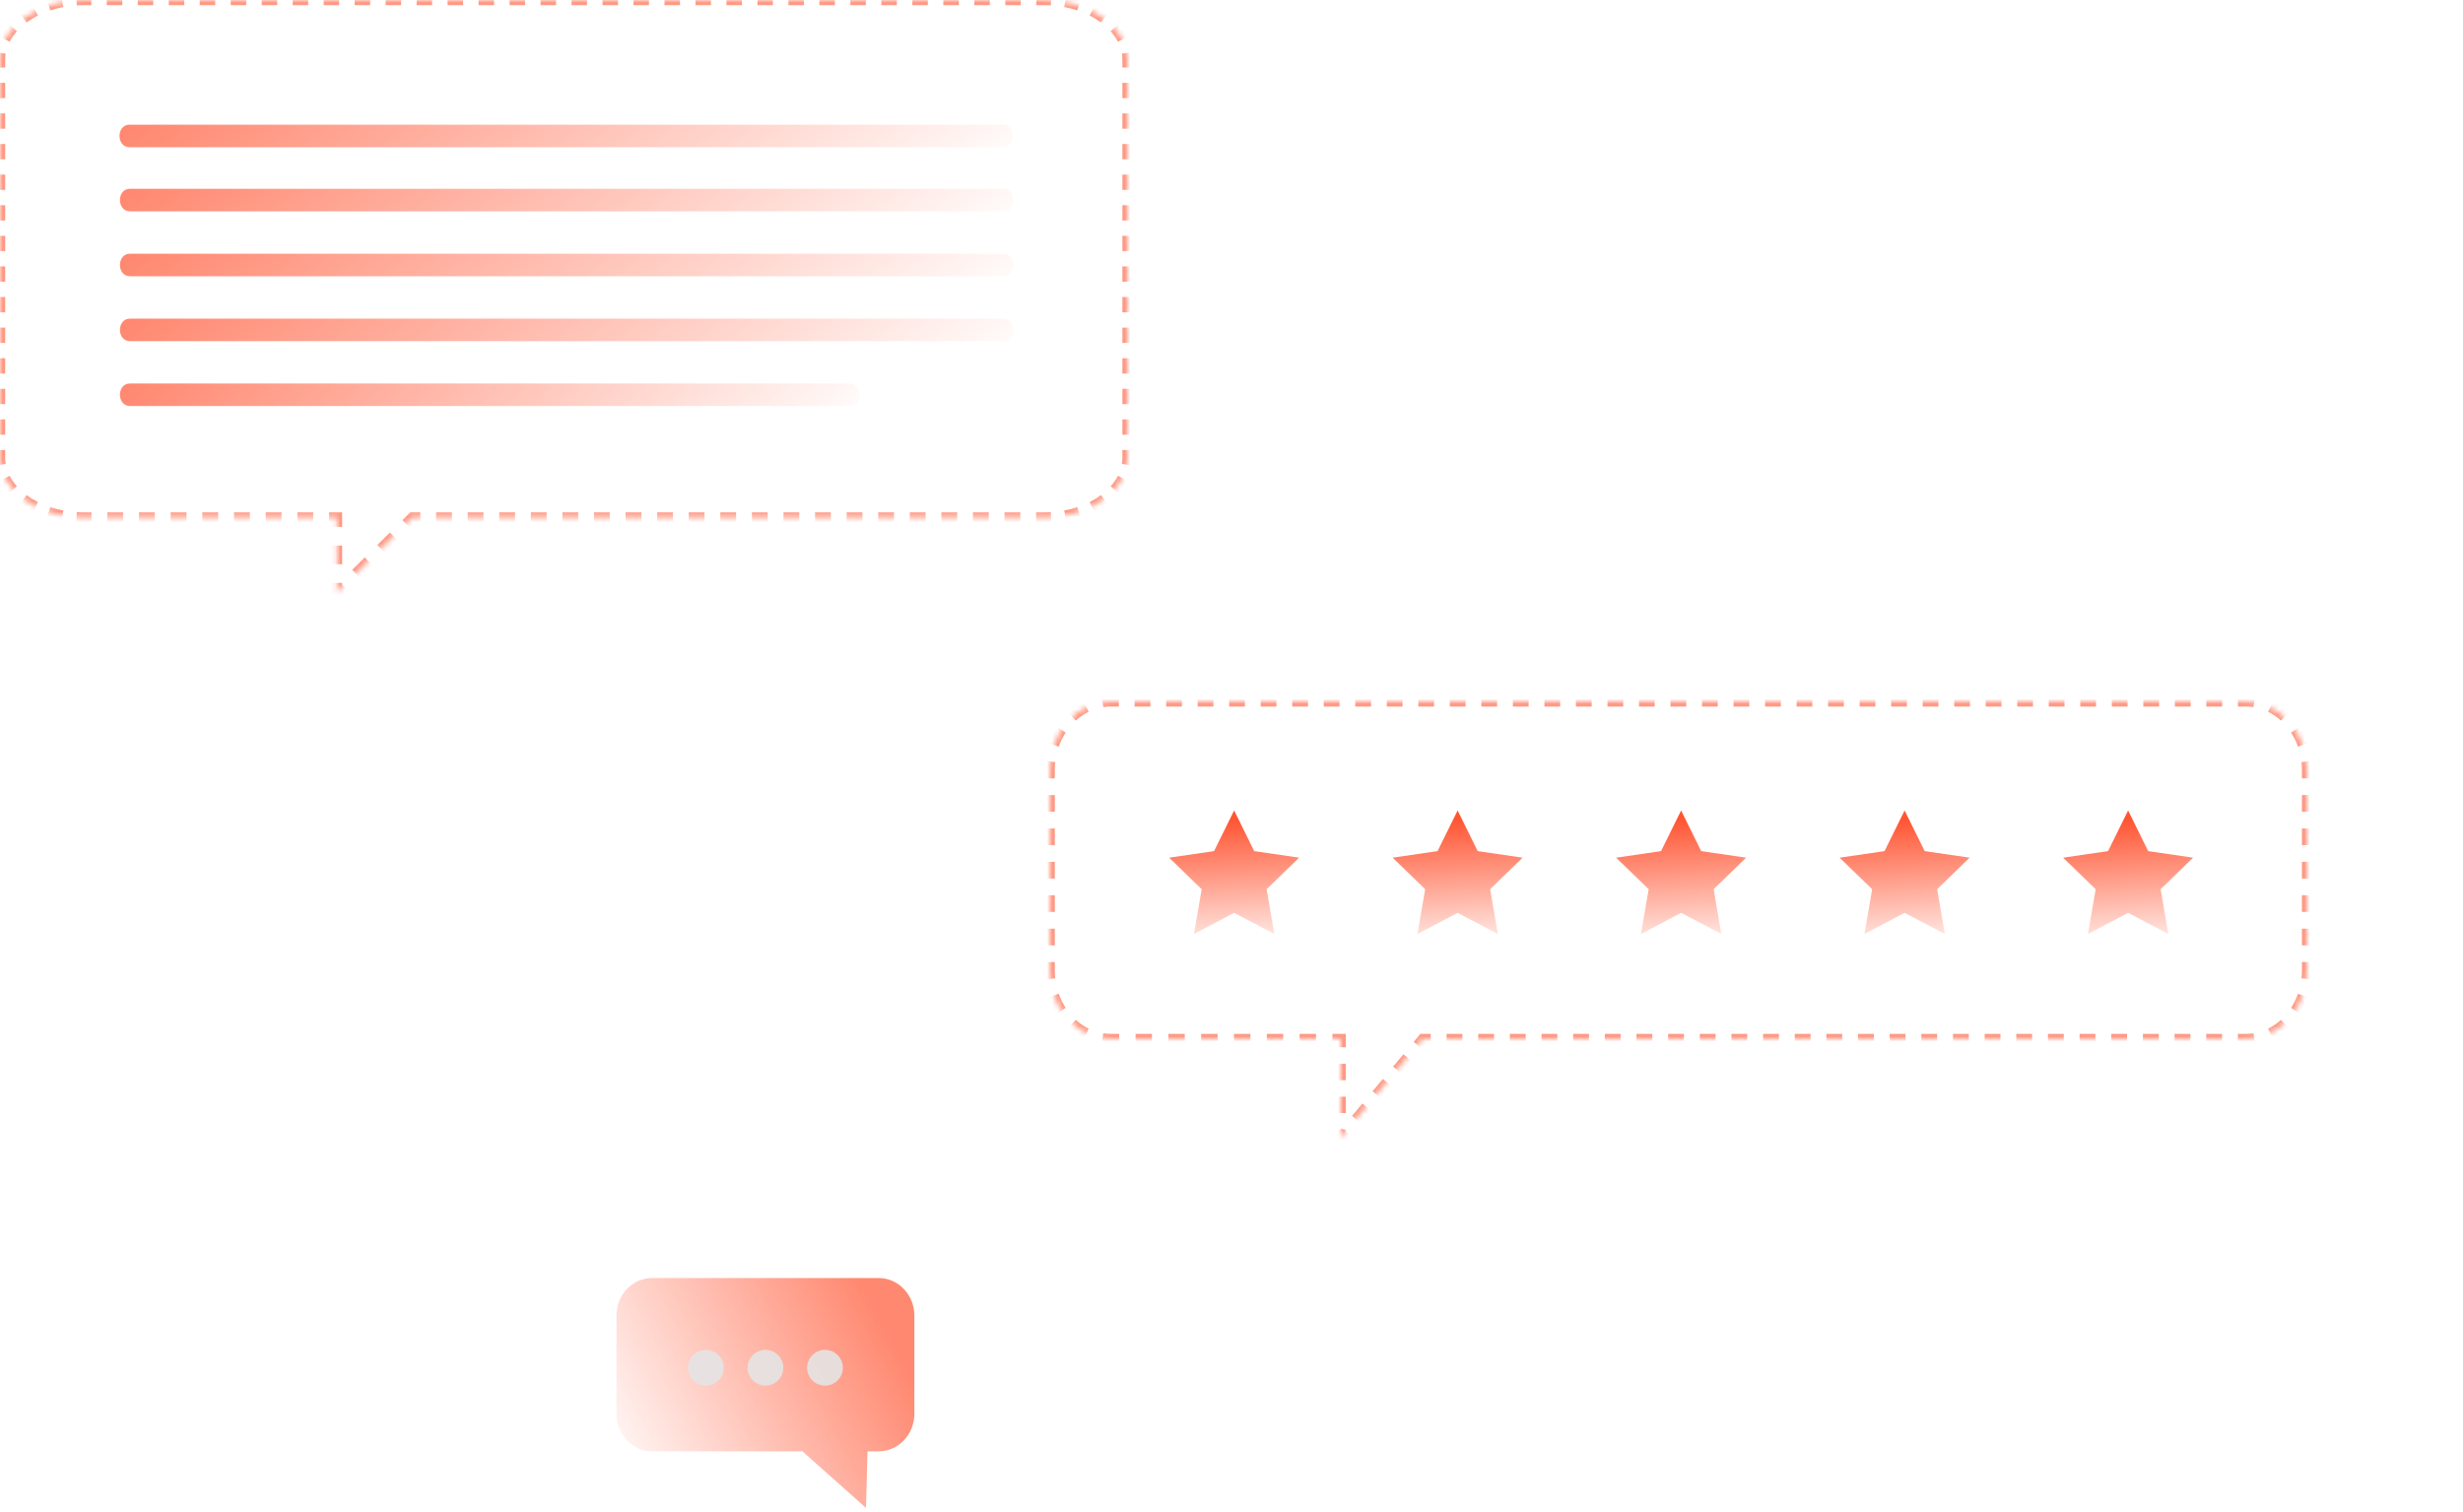 <?xml version="1.0" encoding="UTF-8"?> <svg xmlns="http://www.w3.org/2000/svg" width="474" height="291" viewBox="0 0 474 291" fill="none"> <g clip-path="url(#clip0_7570_60)"> <path fill-rule="evenodd" clip-rule="evenodd" d="M125.507 279.361C121.717 279.361 118.637 276.131 118.637 272.141V253.221C118.637 249.231 121.717 246.001 125.507 246.001H169.097C172.887 246.001 175.967 249.231 175.967 253.221V272.141C175.967 276.131 172.887 279.361 169.097 279.361H166.955L166.657 290.251L154.426 279.361H125.507Z" fill="url(#paint0_linear_7570_60)" fill-opacity="0.7"></path> <path d="M155.327 263.271C155.327 265.171 156.867 266.711 158.767 266.711C160.667 266.711 162.207 265.171 162.207 263.271C162.207 261.371 160.667 259.831 158.767 259.831C156.867 259.831 155.327 261.371 155.327 263.271Z" fill="#E5E5E5" fill-opacity="0.9"></path> <path d="M143.867 263.271C143.867 265.171 145.407 266.711 147.307 266.711C149.207 266.711 150.747 265.171 150.747 263.271C150.747 261.371 149.207 259.831 147.307 259.831C145.407 259.831 143.867 261.371 143.867 263.271Z" fill="#E5E5E5" fill-opacity="0.9"></path> <path d="M132.407 263.271C132.407 265.171 133.947 266.711 135.847 266.711C137.747 266.711 139.287 265.171 139.287 263.271C139.287 261.371 137.747 259.831 135.847 259.831C133.947 259.831 132.407 261.371 132.407 263.271Z" fill="#E5E5E5" fill-opacity="0.9"></path> </g> <mask id="path-5-inside-1_7570_60" fill="white"> <path fill-rule="evenodd" clip-rule="evenodd" d="M432.196 135H213.804C207.293 135 202 140.924 202 148.211V186.789C202 194.076 207.293 200 213.804 200H258V219L273.82 200H432.196C438.707 200 444 194.076 444 186.789V148.211C444 140.924 438.707 135 432.196 135Z"></path> </mask> <path d="M258 200H258.5V199.5H258V200ZM258 219H257.5V220.382L258.384 219.32L258 219ZM273.82 200V199.5H273.586L273.436 199.68L273.82 200ZM213.804 134.5C213.224 134.5 212.654 134.545 212.095 134.632L212.248 135.62C212.757 135.541 213.276 135.5 213.804 135.5V134.5ZM208.84 135.665C207.822 136.166 206.878 136.816 206.029 137.589L206.703 138.328C207.485 137.616 208.351 137.02 209.282 136.562L208.84 135.665ZM203.835 140.179C203.228 141.112 202.725 142.133 202.343 143.221L203.286 143.552C203.642 142.539 204.11 141.59 204.673 140.725L203.835 140.179ZM201.593 146.52C201.532 147.074 201.5 147.638 201.5 148.211H202.5C202.5 147.675 202.53 147.148 202.587 146.63L201.593 146.52ZM201.5 148.211V149.818H202.5V148.211H201.5ZM201.5 153.033V156.248H202.5V153.033H201.5ZM201.5 159.463V162.678H202.5V159.463H201.5ZM201.5 165.893V169.107H202.5V165.893H201.5ZM201.5 172.322V175.537H202.5V172.322H201.5ZM201.5 178.752V181.967H202.5V178.752H201.5ZM201.5 185.182V186.789H202.5V185.182H201.5ZM201.5 186.789C201.5 187.362 201.532 187.926 201.593 188.48L202.587 188.37C202.53 187.852 202.5 187.325 202.5 186.789H201.5ZM202.343 191.779C202.725 192.867 203.228 193.888 203.835 194.821L204.673 194.275C204.11 193.41 203.642 192.461 203.286 191.448L202.343 191.779ZM206.029 197.411C206.878 198.184 207.822 198.834 208.84 199.335L209.282 198.438C208.351 197.98 207.485 197.384 206.703 196.672L206.029 197.411ZM212.095 200.368C212.654 200.455 213.224 200.5 213.804 200.5V199.5C213.276 199.5 212.757 199.459 212.248 199.38L212.095 200.368ZM213.804 200.5H215.382V199.5H213.804V200.5ZM218.539 200.5H221.696V199.5H218.539V200.5ZM224.853 200.5H228.01V199.5H224.853V200.5ZM231.167 200.5H234.324V199.5H231.167V200.5ZM237.48 200.5H240.637V199.5H237.48V200.5ZM243.794 200.5H246.951V199.5H243.794V200.5ZM250.108 200.5H253.265V199.5H250.108V200.5ZM256.422 200.5H258V199.5H256.422V200.5ZM257.5 200V201.583H258.5V200H257.5ZM257.5 204.75V207.917H258.5V204.75H257.5ZM257.5 211.083V214.25H258.5V211.083H257.5ZM257.5 217.417V219H258.5V217.417H257.5ZM258.384 219.32L259.373 218.132L258.604 217.493L257.616 218.68L258.384 219.32ZM261.35 215.757L263.328 213.382L262.559 212.743L260.582 215.118L261.35 215.757ZM265.305 211.007L267.283 208.632L266.514 207.993L264.537 210.368L265.305 211.007ZM269.26 206.257L271.238 203.882L270.469 203.243L268.492 205.618L269.26 206.257ZM273.215 201.507L274.204 200.32L273.436 199.68L272.447 200.868L273.215 201.507ZM273.82 200.5H275.343V199.5H273.82V200.5ZM278.388 200.5H281.434V199.5H278.388V200.5ZM284.48 200.5H287.525V199.5H284.48V200.5ZM290.571 200.5H293.617V199.5H290.571V200.5ZM296.663 200.5H299.708V199.5H296.663V200.5ZM302.754 200.5H305.8V199.5H302.754V200.5ZM308.845 200.5H311.891V199.5H308.845V200.5ZM314.937 200.5H317.982V199.5H314.937V200.5ZM321.028 200.5H324.074V199.5H321.028V200.5ZM327.12 200.5H330.165V199.5H327.12V200.5ZM333.211 200.5H336.257V199.5H333.211V200.5ZM339.302 200.5H342.348V199.5H339.302V200.5ZM345.394 200.5H348.439V199.5H345.394V200.5ZM351.485 200.5H354.531V199.5H351.485V200.5ZM357.576 200.5H360.622V199.5H357.576V200.5ZM363.668 200.5H366.714V199.5H363.668V200.5ZM369.759 200.5H372.805V199.5H369.759V200.5ZM375.851 200.5H378.896V199.5H375.851V200.5ZM381.942 200.5H384.988V199.5H381.942V200.5ZM388.033 200.5H391.079V199.5H388.033V200.5ZM394.125 200.5H397.17V199.5H394.125V200.5ZM400.216 200.5H403.262V199.5H400.216V200.5ZM406.308 200.5H409.353V199.5H406.308V200.5ZM412.399 200.5H415.445V199.5H412.399V200.5ZM418.49 200.5H421.536V199.5H418.49V200.5ZM424.582 200.5H427.627V199.5H424.582V200.5ZM430.673 200.5H432.196V199.5H430.673V200.5ZM432.196 200.5C432.776 200.5 433.346 200.455 433.905 200.368L433.752 199.38C433.243 199.459 432.724 199.5 432.196 199.5V200.5ZM437.16 199.335C438.178 198.834 439.122 198.184 439.971 197.411L439.297 196.672C438.515 197.384 437.648 197.98 436.718 198.438L437.16 199.335ZM442.165 194.821C442.772 193.888 443.275 192.867 443.657 191.779L442.714 191.448C442.358 192.461 441.89 193.41 441.327 194.275L442.165 194.821ZM444.407 188.48C444.468 187.926 444.5 187.362 444.5 186.789H443.5C443.5 187.325 443.47 187.852 443.413 188.37L444.407 188.48ZM444.5 186.789V185.182H443.5V186.789H444.5ZM444.5 181.967V178.752H443.5V181.967H444.5ZM444.5 175.537V172.322H443.5V175.537H444.5ZM444.5 169.107V165.893H443.5V169.107H444.5ZM444.5 162.678V159.463H443.5V162.678H444.5ZM444.5 156.248V153.033H443.5V156.248H444.5ZM444.5 149.818V148.211H443.5V149.818H444.5ZM444.5 148.211C444.5 147.638 444.468 147.074 444.407 146.52L443.413 146.63C443.47 147.148 443.5 147.675 443.5 148.211H444.5ZM443.657 143.221C443.275 142.133 442.772 141.112 442.165 140.179L441.327 140.725C441.89 141.59 442.358 142.539 442.714 143.552L443.657 143.221ZM439.971 137.589C439.122 136.816 438.178 136.166 437.16 135.665L436.718 136.562C437.648 137.02 438.515 137.616 439.297 138.328L439.971 137.589ZM433.905 134.632C433.346 134.545 432.776 134.5 432.196 134.5V135.5C432.724 135.5 433.243 135.541 433.752 135.62L433.905 134.632ZM432.196 134.5H430.679V135.5H432.196V134.5ZM427.646 134.5H424.613V135.5H427.646V134.5ZM421.58 134.5H418.546V135.5H421.58V134.5ZM415.513 134.5H412.48V135.5H415.513V134.5ZM409.447 134.5H406.414V135.5H409.447V134.5ZM403.38 134.5H400.347V135.5H403.38V134.5ZM397.314 134.5H394.281V135.5H397.314V134.5ZM391.247 134.5H388.214V135.5H391.247V134.5ZM385.181 134.5H382.148V135.5H385.181V134.5ZM379.115 134.5H376.081V135.5H379.115V134.5ZM373.048 134.5H370.015V135.5H373.048V134.5ZM366.982 134.5H363.948V135.5H366.982V134.5ZM360.915 134.5H357.882V135.5H360.915V134.5ZM354.849 134.5H351.816V135.5H354.849V134.5ZM348.782 134.5H345.749V135.5H348.782V134.5ZM342.716 134.5H339.683V135.5H342.716V134.5ZM336.649 134.5H333.616V135.5H336.649V134.5ZM330.583 134.5H327.55V135.5H330.583V134.5ZM324.517 134.5H321.483V135.5H324.517V134.5ZM318.45 134.5H315.417V135.5H318.45V134.5ZM312.384 134.5H309.35V135.5H312.384V134.5ZM306.317 134.5H303.284V135.5H306.317V134.5ZM300.251 134.5H297.218V135.5H300.251V134.5ZM294.184 134.5H291.151V135.5H294.184V134.5ZM288.118 134.5H285.085V135.5H288.118V134.5ZM282.051 134.5H279.018V135.5H282.051V134.5ZM275.985 134.5H272.952V135.5H275.985V134.5ZM269.919 134.5H266.885V135.5H269.919V134.5ZM263.852 134.5H260.819V135.5H263.852V134.5ZM257.786 134.5H254.752V135.5H257.786V134.5ZM251.719 134.5H248.686V135.5H251.719V134.5ZM245.653 134.5H242.62V135.5H245.653V134.5ZM239.586 134.5H236.553V135.5H239.586V134.5ZM233.52 134.5H230.487V135.5H233.52V134.5ZM227.454 134.5H224.42V135.5H227.454V134.5ZM221.387 134.5H218.354V135.5H221.387V134.5ZM215.321 134.5H213.804V135.5H215.321V134.5ZM258 200H259V199H258V200ZM258 219H257V221.764L258.768 219.64L258 219ZM273.82 200V199H273.351L273.051 199.36L273.82 200ZM213.804 134C213.198 134 212.602 134.047 212.018 134.138L212.325 136.114C212.808 136.039 213.302 136 213.804 136V134ZM208.619 135.216C207.557 135.739 206.575 136.416 205.693 137.219L207.039 138.698C207.788 138.016 208.616 137.447 209.503 137.01L208.619 135.216ZM203.416 139.907C202.787 140.874 202.266 141.93 201.871 143.055L203.758 143.718C204.101 142.742 204.552 141.829 205.093 140.997L203.416 139.907ZM201.096 146.465C201.033 147.037 201 147.62 201 148.211H203C203 147.694 203.029 147.184 203.084 146.685L201.096 146.465ZM201 148.211V149.818H203V148.211H201ZM201 153.033V156.248H203V153.033H201ZM201 159.463V162.678H203V159.463H201ZM201 165.893V169.107H203V165.893H201ZM201 172.322V175.537H203V172.322H201ZM201 178.752V181.967H203V178.752H201ZM201 185.182V186.789H203V185.182H201ZM201 186.789C201 187.38 201.033 187.963 201.096 188.535L203.084 188.315C203.029 187.816 203 187.306 203 186.789H201ZM201.871 191.945C202.266 193.07 202.787 194.126 203.416 195.093L205.093 194.003C204.552 193.171 204.101 192.258 203.758 191.282L201.871 191.945ZM205.693 197.781C206.575 198.584 207.557 199.261 208.619 199.784L209.503 197.99C208.616 197.553 207.788 196.984 207.039 196.302L205.693 197.781ZM212.018 200.862C212.602 200.953 213.198 201 213.804 201V199C213.302 199 212.808 198.961 212.325 198.886L212.018 200.862ZM213.804 201H215.382V199H213.804V201ZM218.539 201H221.696V199H218.539V201ZM224.853 201H228.01V199H224.853V201ZM231.167 201H234.324V199H231.167V201ZM237.48 201H240.637V199H237.48V201ZM243.794 201H246.951V199H243.794V201ZM250.108 201H253.265V199H250.108V201ZM256.422 201H258V199H256.422V201ZM257 200V201.583H259V200H257ZM257 204.75V207.917H259V204.75H257ZM257 211.083V214.25H259V211.083H257ZM257 217.417V219H259V217.417H257ZM258.768 219.64L259.757 218.452L258.22 217.173L257.232 218.36L258.768 219.64ZM261.735 216.077L263.712 213.702L262.175 212.423L260.198 214.798L261.735 216.077ZM265.69 211.327L267.667 208.952L266.13 207.673L264.153 210.048L265.69 211.327ZM269.645 206.577L271.622 204.202L270.085 202.923L268.108 205.298L269.645 206.577ZM273.6 201.827L274.588 200.64L273.051 199.36L272.063 200.548L273.6 201.827ZM273.82 201H275.343V199H273.82V201ZM278.388 201H281.434V199H278.388V201ZM284.48 201H287.525V199H284.48V201ZM290.571 201H293.617V199H290.571V201ZM296.663 201H299.708V199H296.663V201ZM302.754 201H305.8V199H302.754V201ZM308.845 201H311.891V199H308.845V201ZM314.937 201H317.982V199H314.937V201ZM321.028 201H324.074V199H321.028V201ZM327.12 201H330.165V199H327.12V201ZM333.211 201H336.257V199H333.211V201ZM339.302 201H342.348V199H339.302V201ZM345.394 201H348.439V199H345.394V201ZM351.485 201H354.531V199H351.485V201ZM357.576 201H360.622V199H357.576V201ZM363.668 201H366.714V199H363.668V201ZM369.759 201H372.805V199H369.759V201ZM375.851 201H378.896V199H375.851V201ZM381.942 201H384.988V199H381.942V201ZM388.033 201H391.079V199H388.033V201ZM394.125 201H397.17V199H394.125V201ZM400.216 201H403.262V199H400.216V201ZM406.308 201H409.353V199H406.308V201ZM412.399 201H415.445V199H412.399V201ZM418.49 201H421.536V199H418.49V201ZM424.582 201H427.627V199H424.582V201ZM430.673 201H432.196V199H430.673V201ZM432.196 201C432.801 201 433.398 200.953 433.982 200.862L433.675 198.886C433.192 198.961 432.698 199 432.196 199V201ZM437.381 199.784C438.443 199.261 439.425 198.584 440.307 197.781L438.961 196.302C438.212 196.984 437.384 197.553 436.497 197.99L437.381 199.784ZM442.584 195.093C443.213 194.126 443.734 193.07 444.129 191.945L442.242 191.282C441.899 192.258 441.448 193.171 440.907 194.003L442.584 195.093ZM444.904 188.535C444.967 187.963 445 187.38 445 186.789H443C443 187.306 442.971 187.816 442.916 188.315L444.904 188.535ZM445 186.789V185.182H443V186.789H445ZM445 181.967V178.752H443V181.967H445ZM445 175.537V172.322H443V175.537H445ZM445 169.107V165.893H443V169.107H445ZM445 162.678V159.463H443V162.678H445ZM445 156.248V153.033H443V156.248H445ZM445 149.818V148.211H443V149.818H445ZM445 148.211C445 147.62 444.967 147.037 444.904 146.465L442.916 146.685C442.971 147.184 443 147.694 443 148.211H445ZM444.129 143.055C443.734 141.93 443.213 140.874 442.584 139.907L440.907 140.997C441.448 141.829 441.899 142.742 442.242 143.718L444.129 143.055ZM440.307 137.219C439.425 136.416 438.443 135.739 437.381 135.216L436.497 137.01C437.384 137.447 438.212 138.016 438.961 138.698L440.307 137.219ZM433.982 134.138C433.398 134.047 432.801 134 432.196 134V136C432.698 136 433.192 136.039 433.675 136.114L433.982 134.138ZM432.196 134H430.679V136H432.196V134ZM427.646 134H424.613V136H427.646V134ZM421.58 134H418.546V136H421.58V134ZM415.513 134H412.48V136H415.513V134ZM409.447 134H406.414V136H409.447V134ZM403.38 134H400.347V136H403.38V134ZM397.314 134H394.281V136H397.314V134ZM391.247 134H388.214V136H391.247V134ZM385.181 134H382.148V136H385.181V134ZM379.115 134H376.081V136H379.115V134ZM373.048 134H370.015V136H373.048V134ZM366.982 134H363.948V136H366.982V134ZM360.915 134H357.882V136H360.915V134ZM354.849 134H351.816V136H354.849V134ZM348.782 134H345.749V136H348.782V134ZM342.716 134H339.683V136H342.716V134ZM336.649 134H333.616V136H336.649V134ZM330.583 134H327.55V136H330.583V134ZM324.517 134H321.483V136H324.517V134ZM318.45 134H315.417V136H318.45V134ZM312.384 134H309.35V136H312.384V134ZM306.317 134H303.284V136H306.317V134ZM300.251 134H297.218V136H300.251V134ZM294.184 134H291.151V136H294.184V134ZM288.118 134H285.085V136H288.118V134ZM282.051 134H279.018V136H282.051V134ZM275.985 134H272.952V136H275.985V134ZM269.919 134H266.885V136H269.919V134ZM263.852 134H260.819V136H263.852V134ZM257.786 134H254.752V136H257.786V134ZM251.719 134H248.686V136H251.719V134ZM245.653 134H242.62V136H245.653V134ZM239.586 134H236.553V136H239.586V134ZM233.52 134H230.487V136H233.52V134ZM227.454 134H224.42V136H227.454V134ZM221.387 134H218.354V136H221.387V134ZM215.321 134H213.804V136H215.321V134Z" fill="#FF5533" fill-opacity="0.6" mask="url(#path-5-inside-1_7570_60)"></path> <path d="M237.506 175.71L245.245 179.775L243.765 171.165L250.011 165.088L241.368 163.829L237.506 156L233.643 163.829L225 165.088L231.26 171.165L229.78 179.775L237.506 175.71Z" fill="url(#paint1_linear_7570_60)"></path> <path d="M280.517 175.71L288.256 179.775L286.777 171.165L293.023 165.088L284.38 163.829L280.517 156L276.655 163.829L268.011 165.088L274.271 171.165L272.792 179.775L280.517 175.71Z" fill="url(#paint2_linear_7570_60)"></path> <path d="M323.529 175.71L331.268 179.775L329.788 171.165L336.034 165.088L327.391 163.829L323.529 156L319.666 163.829L311.023 165.088L317.283 171.165L315.803 179.775L323.529 175.71Z" fill="url(#paint3_linear_7570_60)"></path> <path d="M366.54 175.71L374.279 179.775L372.8 171.165L379.046 165.088L370.403 163.829L366.54 156L362.677 163.829L354.034 165.088L360.294 171.165L358.815 179.775L366.54 175.71Z" fill="url(#paint4_linear_7570_60)"></path> <path d="M409.552 175.71L417.291 179.775L415.811 171.165L422.057 165.088L413.414 163.829L409.552 156L405.689 163.829L397.046 165.088L403.306 171.165L401.826 179.775L409.552 175.71Z" fill="url(#paint5_linear_7570_60)"></path> <mask id="path-12-inside-2_7570_60" fill="white"> <path fill-rule="evenodd" clip-rule="evenodd" d="M200.919 0H16.081C7.21 0 0 5.167 0 11.524V88.098C0 94.455 7.21 99.622 16.081 99.622H64.847V114L79.368 99.622H200.919C209.79 99.622 217 94.455 217 88.098V11.524C217 5.167 209.79 0 200.919 0Z"></path> </mask> <path d="M64.847 99.622H65.347V99.122H64.847V99.622ZM64.847 114H64.347V115.199L65.199 114.355L64.847 114ZM79.368 99.622V99.122H79.162L79.016 99.266L79.368 99.622ZM16.081 -0.5C15.611 -0.5 15.146 -0.486 14.686 -0.458L14.746 0.54C15.186 0.514 15.631 0.5 16.081 0.5V-0.5ZM11.919 -0.118C10.982 0.057 10.078 0.291 9.212 0.577L9.526 1.526C10.348 1.255 11.21 1.032 12.103 0.865L11.919 -0.118ZM6.624 1.645C5.764 2.078 4.961 2.57 4.228 3.113L4.823 3.917C5.508 3.409 6.262 2.947 7.074 2.538L6.624 1.645ZM2.136 5.013C1.488 5.742 0.943 6.527 0.52 7.359L1.412 7.812C1.793 7.063 2.287 6.348 2.883 5.678L2.136 5.013ZM-0.382 10.084C-0.46 10.556 -0.5 11.037 -0.5 11.524H0.5C0.5 11.092 0.535 10.665 0.604 10.246L-0.382 10.084ZM-0.5 11.524V12.996H0.5V11.524H-0.5ZM-0.5 15.941V18.887H0.5V15.941H-0.5ZM-0.5 21.832V24.777H0.5V21.832H-0.5ZM-0.5 27.722V30.667H0.5V27.722H-0.5ZM-0.5 33.612V36.558H0.5V33.612H-0.5ZM-0.5 39.503V42.448H0.5V39.503H-0.5ZM-0.5 45.393V48.338H0.5V45.393H-0.5ZM-0.5 51.283V54.228H0.5V51.283H-0.5ZM-0.5 57.174V60.119H0.5V57.174H-0.5ZM-0.5 63.064V66.009H0.5V63.064H-0.5ZM-0.5 68.954V71.9H0.5V68.954H-0.5ZM-0.5 74.845V77.79H0.5V74.845H-0.5ZM-0.5 80.735V83.68H0.5V80.735H-0.5ZM-0.5 86.625V88.098H0.5V86.625H-0.5ZM-0.5 88.098C-0.5 88.585 -0.46 89.065 -0.382 89.538L0.604 89.375C0.535 88.956 0.5 88.53 0.5 88.098H-0.5ZM0.52 92.263C0.943 93.094 1.488 93.88 2.136 94.608L2.883 93.944C2.287 93.274 1.793 92.559 1.412 91.809L0.52 92.263ZM4.228 96.508C4.961 97.052 5.764 97.543 6.624 97.977L7.074 97.084C6.262 96.675 5.508 96.212 4.823 95.705L4.228 96.508ZM9.212 99.045C10.078 99.331 10.982 99.564 11.919 99.74L12.103 98.757C11.21 98.589 10.348 98.367 9.526 98.096L9.212 99.045ZM14.686 100.08C15.146 100.107 15.611 100.122 16.081 100.122V99.122C15.631 99.122 15.186 99.108 14.746 99.082L14.686 100.08ZM16.081 100.122H17.605V99.122H16.081V100.122ZM20.652 100.122H23.7V99.122H20.652V100.122ZM26.748 100.122H29.796V99.122H26.748V100.122ZM32.844 100.122H35.892V99.122H32.844V100.122ZM38.94 100.122H41.988V99.122H38.94V100.122ZM45.036 100.122H48.084V99.122H45.036V100.122ZM51.132 100.122H54.179V99.122H51.132V100.122ZM57.227 100.122H60.275V99.122H57.227V100.122ZM63.323 100.122H64.847V99.122H63.323V100.122ZM64.347 99.622V101.419H65.347V99.622H64.347ZM64.347 105.014V108.608H65.347V105.014H64.347ZM64.347 112.203V114H65.347V112.203H64.347ZM65.199 114.355L66.409 113.157L65.705 112.447L64.495 113.645L65.199 114.355ZM68.829 110.761L71.249 108.364L70.546 107.654L68.126 110.05L68.829 110.761ZM73.669 105.968L76.089 103.572L75.386 102.861L72.966 105.257L73.669 105.968ZM78.509 101.175L79.719 99.977L79.016 99.266L77.806 100.465L78.509 101.175ZM79.368 100.122H80.887V99.122H79.368V100.122ZM83.926 100.122H86.965V99.122H83.926V100.122ZM90.003 100.122H93.042V99.122H90.003V100.122ZM96.081 100.122H99.12V99.122H96.081V100.122ZM102.159 100.122H105.197V99.122H102.159V100.122ZM108.236 100.122H111.275V99.122H108.236V100.122ZM114.314 100.122H117.353V99.122H114.314V100.122ZM120.391 100.122H123.43V99.122H120.391V100.122ZM126.469 100.122H129.508V99.122H126.469V100.122ZM132.547 100.122H135.585V99.122H132.547V100.122ZM138.624 100.122H141.663V99.122H138.624V100.122ZM144.702 100.122H147.741V99.122H144.702V100.122ZM150.779 100.122H153.818V99.122H150.779V100.122ZM156.857 100.122H159.896V99.122H156.857V100.122ZM162.934 100.122H165.973V99.122H162.934V100.122ZM169.012 100.122H172.051V99.122H169.012V100.122ZM175.09 100.122H178.128V99.122H175.09V100.122ZM181.167 100.122H184.206V99.122H181.167V100.122ZM187.245 100.122H190.284V99.122H187.245V100.122ZM193.322 100.122H196.361V99.122H193.322V100.122ZM199.4 100.122H200.919V99.122H199.4V100.122ZM200.919 100.122C201.389 100.122 201.854 100.107 202.314 100.08L202.254 99.082C201.814 99.108 201.369 99.122 200.919 99.122V100.122ZM205.081 99.74C206.018 99.564 206.922 99.331 207.788 99.045L207.474 98.096C206.652 98.367 205.79 98.589 204.897 98.757L205.081 99.74ZM210.376 97.977C211.236 97.543 212.039 97.052 212.772 96.508L212.177 95.705C211.492 96.212 210.738 96.675 209.926 97.084L210.376 97.977ZM214.864 94.608C215.512 93.88 216.057 93.094 216.48 92.263L215.588 91.809C215.207 92.559 214.713 93.274 214.117 93.944L214.864 94.608ZM217.382 89.538C217.46 89.065 217.5 88.585 217.5 88.098H216.5C216.5 88.53 216.465 88.956 216.396 89.375L217.382 89.538ZM217.5 88.098V86.625H216.5V88.098H217.5ZM217.5 83.68V80.735H216.5V83.68H217.5ZM217.5 77.79V74.845H216.5V77.79H217.5ZM217.5 71.9V68.954H216.5V71.9H217.5ZM217.5 66.009V63.064H216.5V66.009H217.5ZM217.5 60.119V57.174H216.5V60.119H217.5ZM217.5 54.229V51.283H216.5V54.229H217.5ZM217.5 48.338V45.393H216.5V48.338H217.5ZM217.5 42.448V39.503H216.5V42.448H217.5ZM217.5 36.558V33.612H216.5V36.558H217.5ZM217.5 30.667V27.722H216.5V30.667H217.5ZM217.5 24.777V21.832H216.5V24.777H217.5ZM217.5 18.887V15.941H216.5V18.887H217.5ZM217.5 12.996V11.524H216.5V12.996H217.5ZM217.5 11.524C217.5 11.037 217.46 10.556 217.382 10.084L216.396 10.246C216.465 10.665 216.5 11.092 216.5 11.524H217.5ZM216.48 7.359C216.057 6.527 215.512 5.742 214.864 5.013L214.117 5.678C214.713 6.348 215.207 7.063 215.588 7.812L216.48 7.359ZM212.772 3.113C212.039 2.57 211.236 2.078 210.376 1.645L209.926 2.538C210.738 2.947 211.492 3.409 212.177 3.917L212.772 3.113ZM207.788 0.577C206.922 0.291 206.018 0.057 205.081 -0.118L204.897 0.865C205.79 1.032 206.652 1.255 207.474 1.526L207.788 0.577ZM202.314 -0.458C201.854 -0.486 201.389 -0.5 200.919 -0.5V0.5C201.369 0.5 201.814 0.514 202.254 0.54L202.314 -0.458ZM200.919 -0.5H199.429V0.5H200.919V-0.5ZM196.448 -0.5H193.466V0.5H196.448V-0.5ZM190.485 -0.5H187.504V0.5H190.485V-0.5ZM184.522 -0.5H181.541V0.5H184.522V-0.5ZM178.56 -0.5H175.579V0.5H178.56V-0.5ZM172.597 -0.5H169.616V0.5H172.597V-0.5ZM166.635 -0.5H163.654V0.5H166.635V-0.5ZM160.672 -0.5H157.691V0.5H160.672V-0.5ZM154.71 -0.5H151.728V0.5H154.71V-0.5ZM148.747 -0.5H145.766V0.5H148.747V-0.5ZM142.785 -0.5H139.803V0.5H142.785V-0.5ZM136.822 -0.5H133.841V0.5H136.822V-0.5ZM130.86 -0.5H127.878V0.5H130.86V-0.5ZM124.897 -0.5H121.916V0.5H124.897V-0.5ZM118.934 -0.5H115.953V0.5H118.934V-0.5ZM112.972 -0.5H109.991V0.5H112.972V-0.5ZM107.009 -0.5H104.028V0.5H107.009V-0.5ZM101.047 -0.5H98.066V0.5H101.047V-0.5ZM95.084 -0.5H92.103V0.5H95.084V-0.5ZM89.122 -0.5H86.141V0.5H89.122V-0.5ZM83.159 -0.5H80.178V0.5H83.159V-0.5ZM77.197 -0.5H74.215V0.5H77.197V-0.5ZM71.234 -0.5H68.253V0.5H71.234V-0.5ZM65.272 -0.5H62.29V0.5H65.272V-0.5ZM59.309 -0.5H56.328V0.5H59.309V-0.5ZM53.346 -0.5H50.365V0.5H53.346V-0.5ZM47.384 -0.5H44.403V0.5H47.384V-0.5ZM41.421 -0.5H38.44V0.5H41.421V-0.5ZM35.459 -0.5H32.477V0.5H35.459V-0.5ZM29.496 -0.5H26.515V0.5H29.496V-0.5ZM23.534 -0.5H20.552V0.5H23.534V-0.5ZM17.571 -0.5H16.081V0.5H17.571V-0.5ZM64.847 99.622H65.847V98.622H64.847V99.622ZM64.847 114H63.847V116.398L65.551 114.711L64.847 114ZM79.368 99.622V98.622H78.956L78.664 98.911L79.368 99.622ZM16.081 -1C15.601 -1 15.126 -0.986 14.656 -0.957L14.776 1.039C15.206 1.013 15.641 1 16.081 1V-1ZM11.826 -0.609C10.869 -0.43 9.942 -0.191 9.056 0.102L9.683 2.001C10.483 1.736 11.323 1.52 12.195 1.356L11.826 -0.609ZM6.399 1.198C5.515 1.644 4.688 2.151 3.931 2.711L5.121 4.319C5.782 3.829 6.511 3.381 7.299 2.984L6.399 1.198ZM1.762 4.681C1.088 5.439 0.519 6.259 0.075 7.132L1.858 8.039C2.218 7.331 2.687 6.651 3.257 6.01L1.762 4.681ZM-0.876 10.003C-0.958 10.502 -1 11.009 -1 11.524H1C1 11.119 1.033 10.72 1.098 10.327L-0.876 10.003ZM-1 11.524V12.996H1V11.524H-1ZM-1 15.941V18.887H1V15.941H-1ZM-1 21.832V24.777H1V21.832H-1ZM-1 27.722V30.667H1V27.722H-1ZM-1 33.612V36.558H1V33.612H-1ZM-1 39.503V42.448H1V39.503H-1ZM-1 45.393V48.338H1V45.393H-1ZM-1 51.283V54.228H1V51.283H-1ZM-1 57.174V60.119H1V57.174H-1ZM-1 63.064V66.009H1V63.064H-1ZM-1 68.954V71.9H1V68.954H-1ZM-1 74.845V77.79H1V74.845H-1ZM-1 80.735V83.68H1V80.735H-1ZM-1 86.625V88.098H1V86.625H-1ZM-1 88.098C-1 88.612 -0.958 89.12 -0.876 89.619L1.098 89.294C1.033 88.902 1 88.503 1 88.098H-1ZM0.075 92.489C0.519 93.362 1.088 94.183 1.762 94.94L3.257 93.611C2.687 92.971 2.218 92.291 1.858 91.583L0.075 92.489ZM3.931 96.91C4.688 97.471 5.515 97.978 6.399 98.424L7.299 96.637C6.511 96.24 5.782 95.793 5.121 95.303L3.931 96.91ZM9.056 99.52C9.942 99.813 10.869 100.052 11.826 100.231L12.195 98.265C11.323 98.102 10.483 97.885 9.683 97.621L9.056 99.52ZM14.656 100.579C15.126 100.607 15.601 100.622 16.081 100.622V98.622C15.641 98.622 15.206 98.608 14.776 98.582L14.656 100.579ZM16.081 100.622H17.605V98.622H16.081V100.622ZM20.652 100.622H23.7V98.622H20.652V100.622ZM26.748 100.622H29.796V98.622H26.748V100.622ZM32.844 100.622H35.892V98.622H32.844V100.622ZM38.94 100.622H41.988V98.622H38.94V100.622ZM45.036 100.622H48.084V98.622H45.036V100.622ZM51.132 100.622H54.179V98.622H51.132V100.622ZM57.227 100.622H60.275V98.622H57.227V100.622ZM63.323 100.622H64.847V98.622H63.323V100.622ZM63.847 99.622V101.419H65.847V99.622H63.847ZM63.847 105.014V108.608H65.847V105.014H63.847ZM63.847 112.203V114H65.847V112.203H63.847ZM65.551 114.711L66.761 113.512L65.354 112.091L64.144 113.29L65.551 114.711ZM69.181 111.116L71.601 108.72L70.194 107.299L67.774 109.695L69.181 111.116ZM74.021 106.323L76.441 103.927L75.034 102.506L72.614 104.902L74.021 106.323ZM78.861 101.53L80.071 100.332L78.664 98.911L77.454 100.109L78.861 101.53ZM79.368 100.622H80.887V98.622H79.368V100.622ZM83.926 100.622H86.965V98.622H83.926V100.622ZM90.003 100.622H93.042V98.622H90.003V100.622ZM96.081 100.622H99.12V98.622H96.081V100.622ZM102.159 100.622H105.197V98.622H102.159V100.622ZM108.236 100.622H111.275V98.622H108.236V100.622ZM114.314 100.622H117.353V98.622H114.314V100.622ZM120.391 100.622H123.43V98.622H120.391V100.622ZM126.469 100.622H129.508V98.622H126.469V100.622ZM132.547 100.622H135.585V98.622H132.547V100.622ZM138.624 100.622H141.663V98.622H138.624V100.622ZM144.702 100.622H147.741V98.622H144.702V100.622ZM150.779 100.622H153.818V98.622H150.779V100.622ZM156.857 100.622H159.896V98.622H156.857V100.622ZM162.934 100.622H165.973V98.622H162.934V100.622ZM169.012 100.622H172.051V98.622H169.012V100.622ZM175.09 100.622H178.128V98.622H175.09V100.622ZM181.167 100.622H184.206V98.622H181.167V100.622ZM187.245 100.622H190.284V98.622H187.245V100.622ZM193.322 100.622H196.361V98.622H193.322V100.622ZM199.4 100.622H200.919V98.622H199.4V100.622ZM200.919 100.622C201.399 100.622 201.874 100.607 202.344 100.579L202.224 98.582C201.794 98.608 201.359 98.622 200.919 98.622V100.622ZM205.174 100.231C206.131 100.052 207.058 99.813 207.944 99.52L207.317 97.621C206.517 97.885 205.677 98.102 204.805 98.265L205.174 100.231ZM210.601 98.424C211.485 97.978 212.312 97.471 213.069 96.91L211.879 95.303C211.218 95.793 210.489 96.24 209.701 96.637L210.601 98.424ZM215.238 94.94C215.912 94.183 216.481 93.362 216.925 92.489L215.142 91.583C214.782 92.291 214.313 92.971 213.743 93.611L215.238 94.94ZM217.876 89.619C217.958 89.12 218 88.612 218 88.098H216C216 88.503 215.967 88.902 215.902 89.294L217.876 89.619ZM218 88.098V86.625H216V88.098H218ZM218 83.68V80.735H216V83.68H218ZM218 77.79V74.845H216V77.79H218ZM218 71.9V68.954H216V71.9H218ZM218 66.009V63.064H216V66.009H218ZM218 60.119V57.174H216V60.119H218ZM218 54.229V51.283H216V54.229H218ZM218 48.338V45.393H216V48.338H218ZM218 42.448V39.503H216V42.448H218ZM218 36.558V33.612H216V36.558H218ZM218 30.667V27.722H216V30.667H218ZM218 24.777V21.832H216V24.777H218ZM218 18.887V15.941H216V18.887H218ZM218 12.996V11.524H216V12.996H218ZM218 11.524C218 11.009 217.958 10.502 217.876 10.003L215.902 10.327C215.967 10.72 216 11.119 216 11.524H218ZM216.925 7.132C216.481 6.259 215.912 5.439 215.238 4.681L213.743 6.01C214.313 6.651 214.782 7.331 215.142 8.039L216.925 7.132ZM213.069 2.711C212.312 2.151 211.485 1.644 210.601 1.198L209.701 2.984C210.489 3.381 211.218 3.829 211.879 4.319L213.069 2.711ZM207.944 0.102C207.058 -0.191 206.131 -0.43 205.174 -0.609L204.805 1.356C205.677 1.52 206.517 1.736 207.317 2.001L207.944 0.102ZM202.344 -0.957C201.874 -0.986 201.399 -1 200.919 -1V1C201.359 1 201.794 1.013 202.224 1.039L202.344 -0.957ZM200.919 -1H199.429V1H200.919V-1ZM196.448 -1H193.466V1H196.448V-1ZM190.485 -1H187.504V1H190.485V-1ZM184.522 -1H181.541V1H184.522V-1ZM178.56 -1H175.579V1H178.56V-1ZM172.597 -1H169.616V1H172.597V-1ZM166.635 -1H163.654V1H166.635V-1ZM160.672 -1H157.691V1H160.672V-1ZM154.71 -1H151.728V1H154.71V-1ZM148.747 -1H145.766V1H148.747V-1ZM142.785 -1H139.803V1H142.785V-1ZM136.822 -1H133.841V1H136.822V-1ZM130.86 -1H127.878V1H130.86V-1ZM124.897 -1H121.916V1H124.897V-1ZM118.934 -1H115.953V1H118.934V-1ZM112.972 -1H109.991V1H112.972V-1ZM107.009 -1H104.028V1H107.009V-1ZM101.047 -1H98.066V1H101.047V-1ZM95.084 -1H92.103V1H95.084V-1ZM89.122 -1H86.141V1H89.122V-1ZM83.159 -1H80.178V1H83.159V-1ZM77.197 -1H74.215V1H77.197V-1ZM71.234 -1H68.253V1H71.234V-1ZM65.272 -1H62.29V1H65.272V-1ZM59.309 -1H56.328V1H59.309V-1ZM53.346 -1H50.365V1H53.346V-1ZM47.384 -1H44.403V1H47.384V-1ZM41.421 -1H38.44V1H41.421V-1ZM35.459 -1H32.477V1H35.459V-1ZM29.496 -1H26.515V1H29.496V-1ZM23.534 -1H20.552V1H23.534V-1ZM17.571 -1H16.081V1H17.571V-1Z" fill="#FF5533" fill-opacity="0.6" mask="url(#path-12-inside-2_7570_60)"></path> <path d="M25.019 40.673H193.062C195.646 40.673 195.646 36.337 193.062 36.337H25.019C22.436 36.337 22.436 40.673 25.019 40.673Z" fill="url(#paint6_linear_7570_60)"></path> <path d="M24.938 28.336H192.981C195.564 28.336 195.564 24 192.981 24H24.938C22.354 24 22.354 28.336 24.938 28.336Z" fill="url(#paint7_linear_7570_60)"></path> <path d="M25.019 53.171H193.062C195.646 53.171 195.646 48.835 193.062 48.835H25.019C22.436 48.835 22.436 53.171 25.019 53.171Z" fill="url(#paint8_linear_7570_60)"></path> <path d="M25.019 65.669H193.062C195.646 65.669 195.646 61.333 193.062 61.333H25.019C22.436 61.333 22.436 65.669 25.019 65.669Z" fill="url(#paint9_linear_7570_60)"></path> <path d="M25.019 78.152H163.496C166.08 78.152 166.08 73.816 163.496 73.816H25.019C22.436 73.816 22.436 78.152 25.019 78.152Z" fill="url(#paint10_linear_7570_60)"></path> <defs> <linearGradient id="paint0_linear_7570_60" x1="170.637" y1="256.001" x2="116.637" y2="284.501" gradientUnits="userSpaceOnUse"> <stop stop-color="#FF5533"></stop> <stop offset="1" stop-color="#FF5533" stop-opacity="0"></stop> </linearGradient> <linearGradient id="paint1_linear_7570_60" x1="237.507" y1="157.724" x2="239.098" y2="184.446" gradientUnits="userSpaceOnUse"> <stop stop-color="#FF5533"></stop> <stop offset="1" stop-color="#FF5533" stop-opacity="0"></stop> </linearGradient> <linearGradient id="paint2_linear_7570_60" x1="280.518" y1="157.724" x2="282.109" y2="184.446" gradientUnits="userSpaceOnUse"> <stop stop-color="#FF5533"></stop> <stop offset="1" stop-color="#FF5533" stop-opacity="0"></stop> </linearGradient> <linearGradient id="paint3_linear_7570_60" x1="323.53" y1="157.724" x2="325.121" y2="184.446" gradientUnits="userSpaceOnUse"> <stop stop-color="#FF5533"></stop> <stop offset="1" stop-color="#FF5533" stop-opacity="0"></stop> </linearGradient> <linearGradient id="paint4_linear_7570_60" x1="366.541" y1="157.724" x2="368.132" y2="184.446" gradientUnits="userSpaceOnUse"> <stop stop-color="#FF5533"></stop> <stop offset="1" stop-color="#FF5533" stop-opacity="0"></stop> </linearGradient> <linearGradient id="paint5_linear_7570_60" x1="409.553" y1="157.724" x2="411.143" y2="184.446" gradientUnits="userSpaceOnUse"> <stop stop-color="#FF5533"></stop> <stop offset="1" stop-color="#FF5533" stop-opacity="0"></stop> </linearGradient> <linearGradient id="paint6_linear_7570_60" x1="-50.87" y1="36.043" x2="39.385" y2="158.883" gradientUnits="userSpaceOnUse"> <stop stop-color="#FF5533"></stop> <stop offset="1" stop-color="#FF5533" stop-opacity="0"></stop> </linearGradient> <linearGradient id="paint7_linear_7570_60" x1="-50.951" y1="23.706" x2="39.303" y2="146.546" gradientUnits="userSpaceOnUse"> <stop stop-color="#FF5533"></stop> <stop offset="1" stop-color="#FF5533" stop-opacity="0"></stop> </linearGradient> <linearGradient id="paint8_linear_7570_60" x1="-50.87" y1="48.541" x2="39.385" y2="171.381" gradientUnits="userSpaceOnUse"> <stop stop-color="#FF5533"></stop> <stop offset="1" stop-color="#FF5533" stop-opacity="0"></stop> </linearGradient> <linearGradient id="paint9_linear_7570_60" x1="-50.87" y1="61.039" x2="39.385" y2="183.879" gradientUnits="userSpaceOnUse"> <stop stop-color="#FF5533"></stop> <stop offset="1" stop-color="#FF5533" stop-opacity="0"></stop> </linearGradient> <linearGradient id="paint10_linear_7570_60" x1="-38.152" y1="73.522" x2="55.753" y2="179.35" gradientUnits="userSpaceOnUse"> <stop stop-color="#FF5533"></stop> <stop offset="1" stop-color="#FF5533" stop-opacity="0"></stop> </linearGradient> <clipPath id="clip0_7570_60"> <rect width="57.33" height="44.25" fill="white" transform="translate(118.637 246.001)"></rect> </clipPath> </defs> </svg> 